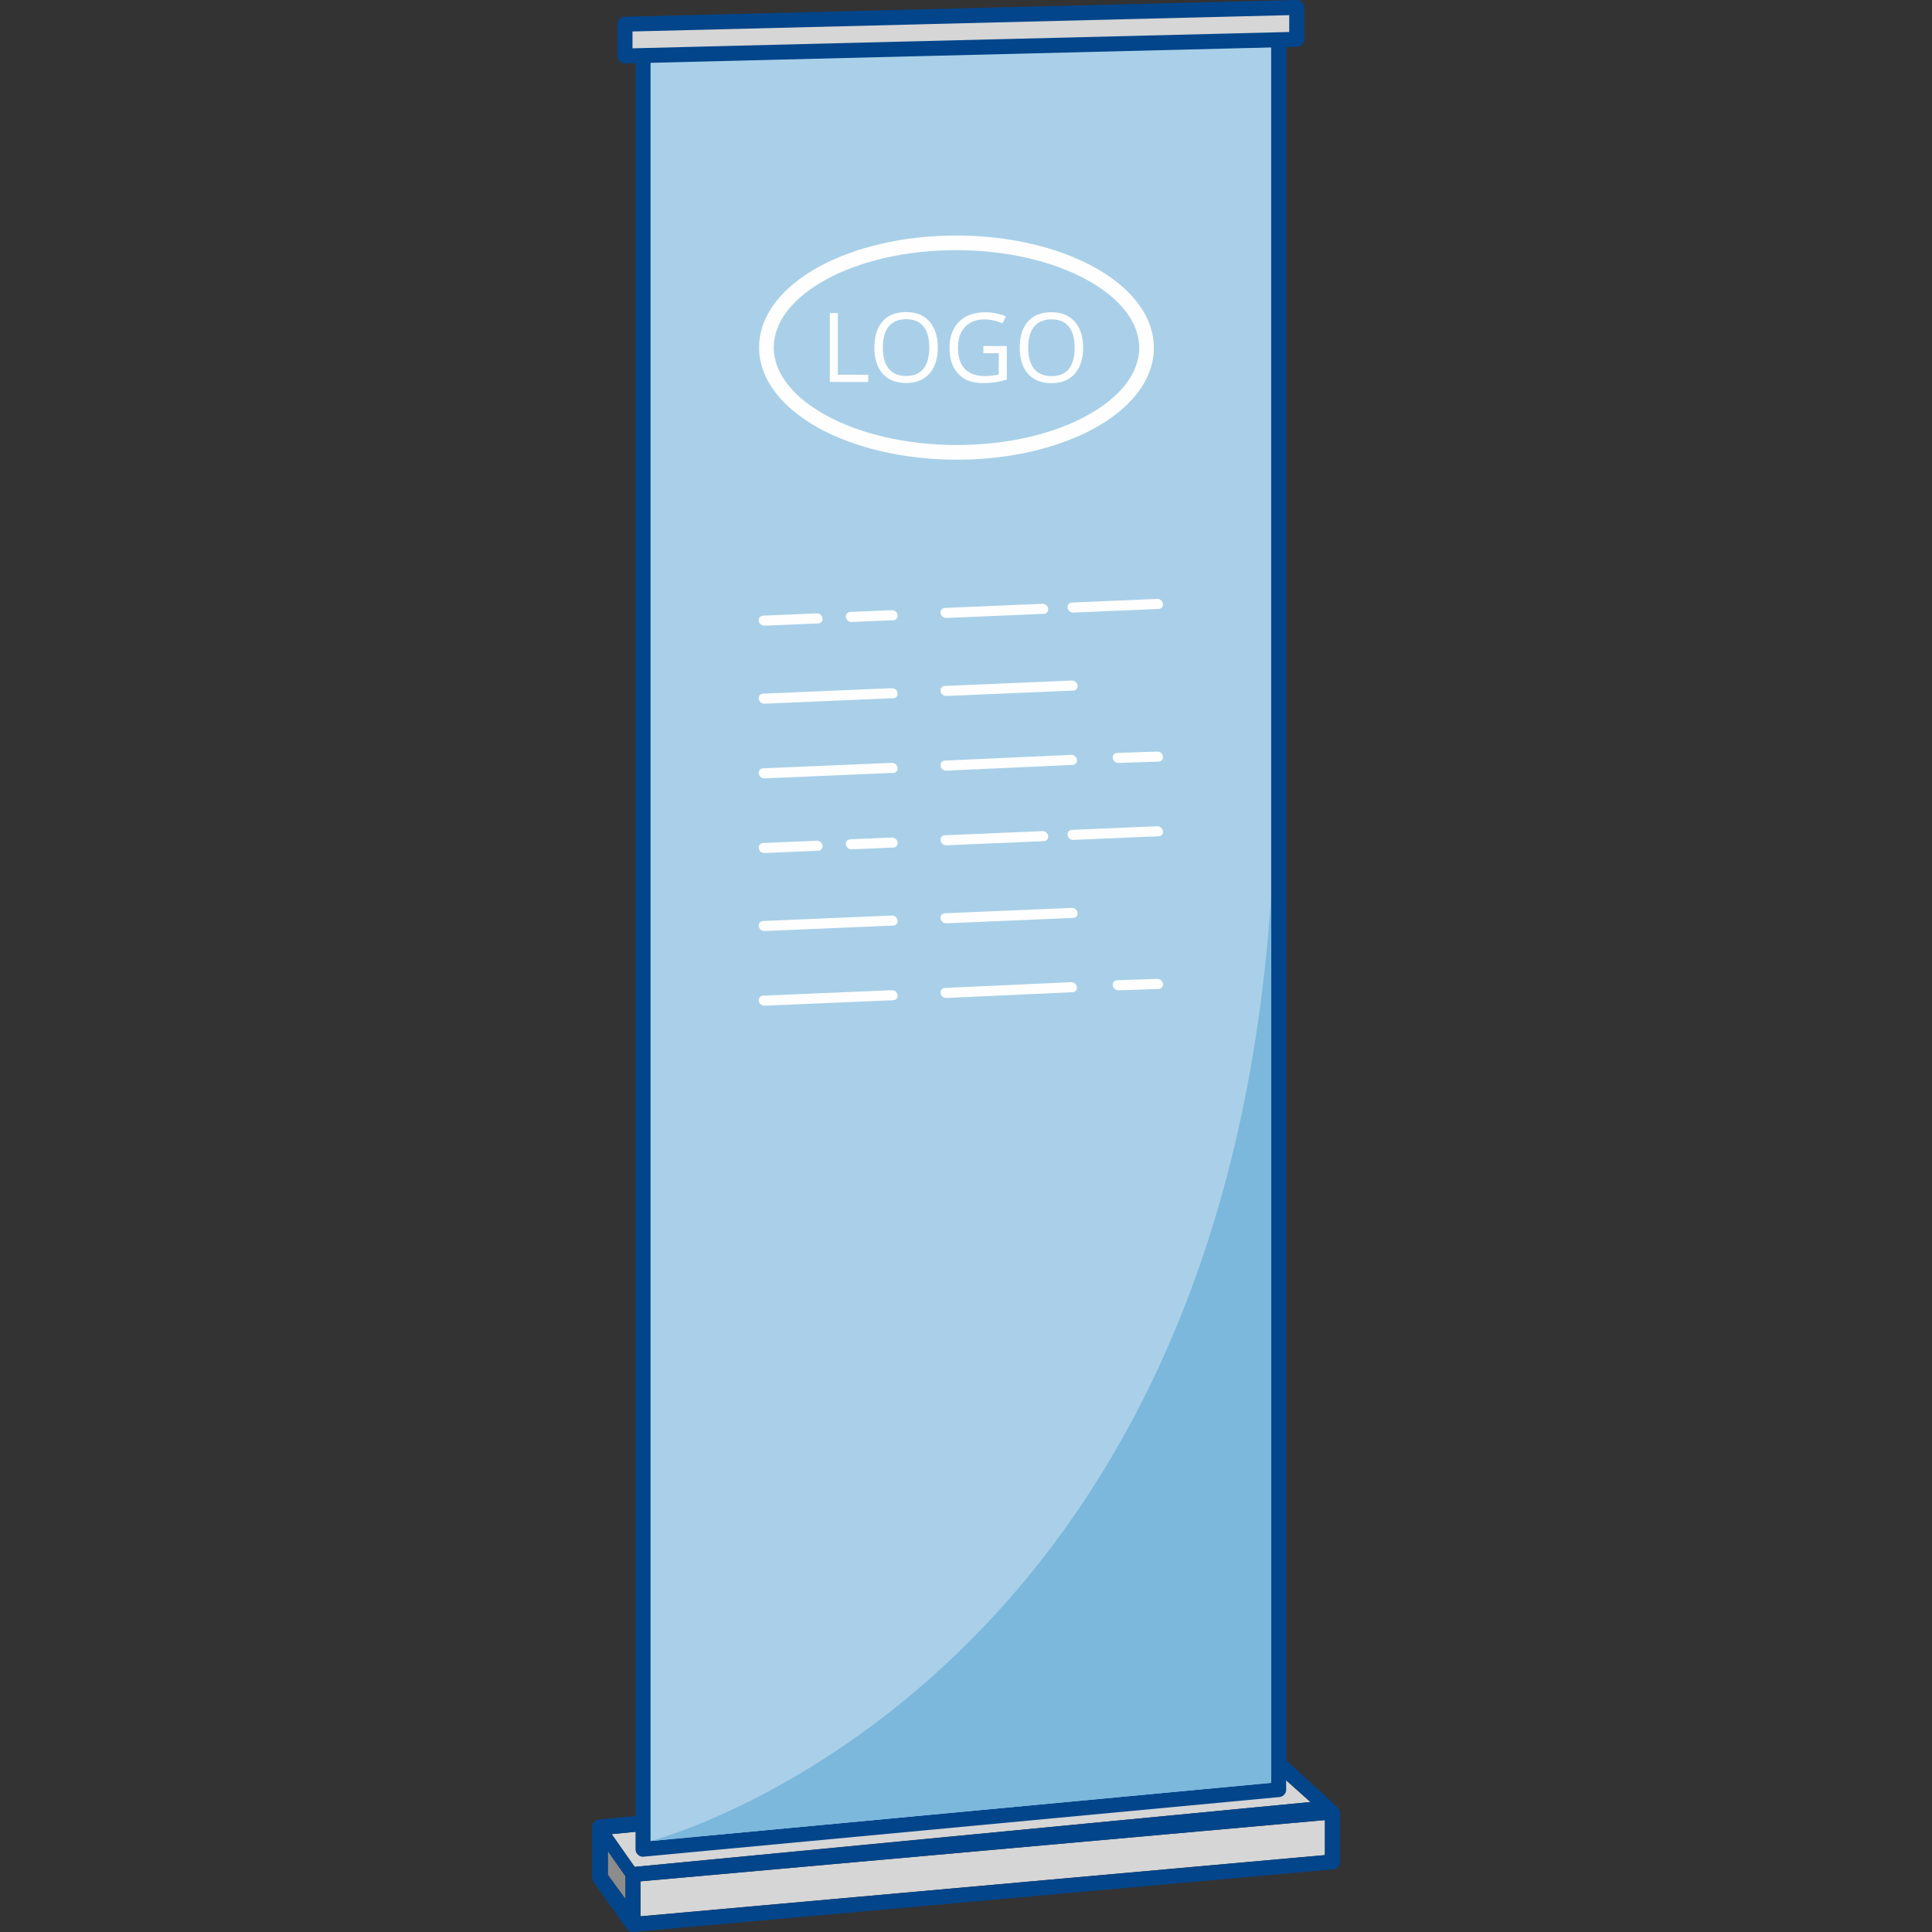 <svg id="Layer_1" xmlns="http://www.w3.org/2000/svg" version="1.1" viewBox="0 0 150 150"><rect x="0" y="0" width="150" height="150" fill="#333333" stroke="none"/><defs><style>.st1,.st2{fill-rule:evenodd}.st5{fill:#02458b}.st1{fill:#fefefe}.st2{fill:#d6d6d6}</style></defs><path class="st2" d="m102.867 141.313-53.142 4.754v2.715l53.142-4.754v-2.715zM49.966 141.587l.434-.046v1.86l47.961-3.919 1.072-1.64 2.31 2.068-52.472 5.033-1.782-2.541 2.477-.245v-.57z"/><path style="fill-rule:evenodd;fill:#8c8c8c" d="M47.192 143.716v1.846l1.369 1.878-.001-1.773-1.368-1.951z"/><path style="fill:#a9d0e8;fill-rule:evenodd" d="m49.926 143.573 49.349-4.627V2.016L49.926 3.292v140.281z"/><path class="st5" d="m50.509 142.936 48.184-4.518V2.612L50.509 3.858v139.078Zm48.819-3.412-49.296 4.622a.583.583 0 0 1-.689-.573V3.292a.583.583 0 0 1 .569-.58l49.363-1.278c.322 0 .583.261.583.583v136.93a.584.584 0 0 1-.53.578Z"/><path class="st2" d="M48.523 1.877 100.678.581V3.05L48.523 4.347v-2.47z"/><path class="st5" d="M48.557 1.296 100.664 0a.58.58 0 0 1 .594.567l.002 2.484a.583.583 0 0 1-.583.583L48.536 4.928a.58.58 0 0 1-.594-.567l-.002-2.483c0-.322.261-.583.583-.583h.034Zm51.539-.12-50.99 1.268v1.308l50.99-1.268V1.175Z"/><path d="M50.509 142.936s44.169-11.312 48.184-73.424v68.906l-48.184 4.518Z" style="fill:#7cb8dc;fill-rule:evenodd"/><path class="st1" d="M74.261 18.284c4.171.005 7.959.948 10.707 2.466 2.853 1.575 4.618 3.787 4.618 6.255s-1.765 4.676-4.618 6.245c-2.749 1.512-6.536 2.446-10.707 2.441-4.17-.005-7.958-.948-10.707-2.465-2.853-1.576-4.618-3.786-4.618-6.255s1.765-4.676 4.618-6.245c2.749-1.512 6.536-2.446 10.707-2.441Zm10.16 3.461c-2.589-1.43-6.182-2.318-10.16-2.323-3.977-.005-7.57.875-10.16 2.299-2.488 1.369-4.027 3.227-4.027 5.249s1.539 3.884 4.027 5.258c2.589 1.43 6.182 2.318 10.16 2.323 3.978.005 7.571-.875 10.16-2.299 2.488-1.368 4.027-3.227 4.027-5.249s-1.539-3.884-4.027-5.258Z"/><path class="st1" d="M64.428 29.653v-5.348h.621v4.787l2.358.003v.562l-2.98-.004Zm8.38-2.67c0 .856-.217 1.529-.648 2.019-.434.49-1.035.734-1.807.733-.788 0-1.396-.242-1.822-.725-.428-.482-.643-1.162-.643-2.039 0-.871.215-1.546.644-2.024.429-.479 1.038-.718 1.828-.717.769 0 1.368.245 1.801.734.432.488.647 1.162.647 2.019Zm-4.262-.006c0 .724.154 1.274.462 1.649.309.375.758.562 1.344.563.593 0 1.041-.185 1.343-.558.302-.373.453-.923.453-1.65 0-.719-.15-1.264-.452-1.637-.301-.373-.747-.559-1.337-.56-.592 0-1.042.186-1.351.561-.308.374-.462.918-.462 1.632Zm7.804-.111 1.817.002v2.601c-.283.09-.57.158-.863.204a6.617 6.617 0 0 1-1.017.069c-.81 0-1.44-.242-1.891-.725-.45-.482-.676-1.157-.676-2.025 0-.556.112-1.042.334-1.46a2.26 2.26 0 0 1 .964-.957c.42-.221.911-.33 1.475-.329.57 0 1.102.106 1.594.315l-.241.548a3.562 3.562 0 0 0-1.393-.309c-.652 0-1.16.192-1.526.58-.365.387-.548.924-.548 1.612 0 .721.176 1.27.528 1.643.352.374.87.561 1.553.561.37 0 .732-.042 1.086-.127v-1.647H76.35v-.555Zm7.743.13c0 .857-.217 1.529-.649 2.019-.434.49-1.035.734-1.806.733-.788 0-1.396-.242-1.823-.725-.428-.482-.643-1.162-.643-2.039 0-.871.215-1.545.644-2.024.429-.478 1.038-.718 1.828-.717.769 0 1.368.246 1.801.734.432.489.647 1.162.647 2.019Zm-4.261-.006c0 .724.154 1.273.462 1.649.309.375.758.562 1.344.563.593 0 1.041-.184 1.343-.558.302-.373.453-.923.453-1.65 0-.719-.15-1.264-.452-1.637-.301-.373-.747-.559-1.337-.56-.592 0-1.042.186-1.351.561-.309.374-.462.918-.462 1.632ZM59.351 48.578a.44.44 0 0 1-.44-.373.345.345 0 0 1 .327-.406l4.178-.177a.44.44 0 0 1 .44.373.345.345 0 0 1-.328.406l-4.177.177Zm6.765-.287a.44.44 0 0 1-.44-.373.345.345 0 0 1 .328-.406l3.243-.138a.44.44 0 0 1 .44.373.345.345 0 0 1-.328.406l-3.243.138Zm7.35-.312a.44.44 0 0 1-.44-.373.345.345 0 0 1 .328-.406l7.582-.322a.44.44 0 0 1 .44.373.345.345 0 0 1-.328.406l-7.582.322Zm9.865-.419a.44.44 0 0 1-.44-.373.345.345 0 0 1 .327-.406l6.632-.282a.44.44 0 0 1 .44.373.345.345 0 0 1-.328.406l-6.631.282ZM59.351 54.634a.44.44 0 0 1-.44-.373.345.345 0 0 1 .327-.406l10.009-.425a.44.44 0 0 1 .44.373.345.345 0 0 1-.328.406l-10.008.425Zm14.115-.599a.44.44 0 0 1-.44-.373.345.345 0 0 1 .328-.406l9.865-.419a.44.44 0 0 1 .44.373.345.345 0 0 1-.328.406l-9.866.419ZM59.351 60.432a.44.44 0 0 1-.44-.373.345.345 0 0 1 .327-.406l10.009-.425a.44.44 0 0 1 .44.373.345.345 0 0 1-.328.406l-10.008.425Zm14.115-.6a.44.44 0 0 1-.44-.373.345.345 0 0 1 .328-.406l9.816-.446a.44.44 0 0 1 .44.373.345.345 0 0 1-.328.406l-9.816.446Zm13.365-.598a.439.439 0 0 1-.435-.377.344.344 0 0 1 .332-.401l3.127-.103a.439.439 0 0 1 .435.377.344.344 0 0 1-.332.401l-3.127.103ZM59.351 66.229a.44.44 0 0 1-.44-.373.345.345 0 0 1 .327-.406l4.178-.177a.44.44 0 0 1 .44.373.345.345 0 0 1-.328.406l-4.177.177Zm6.765-.287a.44.44 0 0 1-.44-.373.345.345 0 0 1 .328-.406l3.243-.138a.44.44 0 0 1 .44.373.345.345 0 0 1-.328.406l-3.243.138Zm7.35-.313a.44.44 0 0 1-.44-.373.345.345 0 0 1 .328-.406l7.582-.322a.44.44 0 0 1 .44.373.345.345 0 0 1-.328.406l-7.582.322Zm9.865-.419a.44.44 0 0 1-.44-.373.345.345 0 0 1 .327-.406l6.632-.282a.44.44 0 0 1 .44.373.345.345 0 0 1-.328.406l-6.631.282ZM59.351 72.285a.44.44 0 0 1-.44-.373.345.345 0 0 1 .327-.406l10.009-.425a.44.44 0 0 1 .44.373.345.345 0 0 1-.328.406l-10.008.425Zm14.115-.6a.44.44 0 0 1-.44-.373.345.345 0 0 1 .328-.406l9.865-.419a.44.44 0 0 1 .44.373.345.345 0 0 1-.328.406l-9.866.419ZM59.351 78.082a.44.44 0 0 1-.44-.373.345.345 0 0 1 .327-.406l10.009-.425a.44.44 0 0 1 .44.373.345.345 0 0 1-.328.406l-10.008.425Zm14.115-.6a.44.44 0 0 1-.44-.373.345.345 0 0 1 .328-.406l9.816-.446a.44.44 0 0 1 .44.373.345.345 0 0 1-.328.406l-9.816.446Zm13.365-.597a.439.439 0 0 1-.435-.378.344.344 0 0 1 .332-.401l3.127-.103a.439.439 0 0 1 .435.377.344.344 0 0 1-.332.401l-3.127.104Z"/><path class="st5" d="M47.192 143.716v1.846l1.369 1.878v-1.773l-1.369-1.951Zm2.079 1.227 52.473-5.033-2.7-2.418a.581.581 0 0 1 .814-.829l3.525 3.225c.15.14.293.277.406.397l.069.067c.049.048.165.206.171.27l.002.052v.115l.002 3.766a.583.583 0 0 1-.579.583l-54.258 4.859a.581.581 0 0 1-.551-.28.402.402 0 0 1-.07-.076l-2.477-3.496a.61.61 0 0 1-.129-.376v-3.898a.61.61 0 0 1 .581-.611l3.418-.327v1.224l-2.477.245 1.782 2.541Zm53.596-3.63-53.142 4.754v2.716l53.142-4.754v-2.715Z"/></svg>